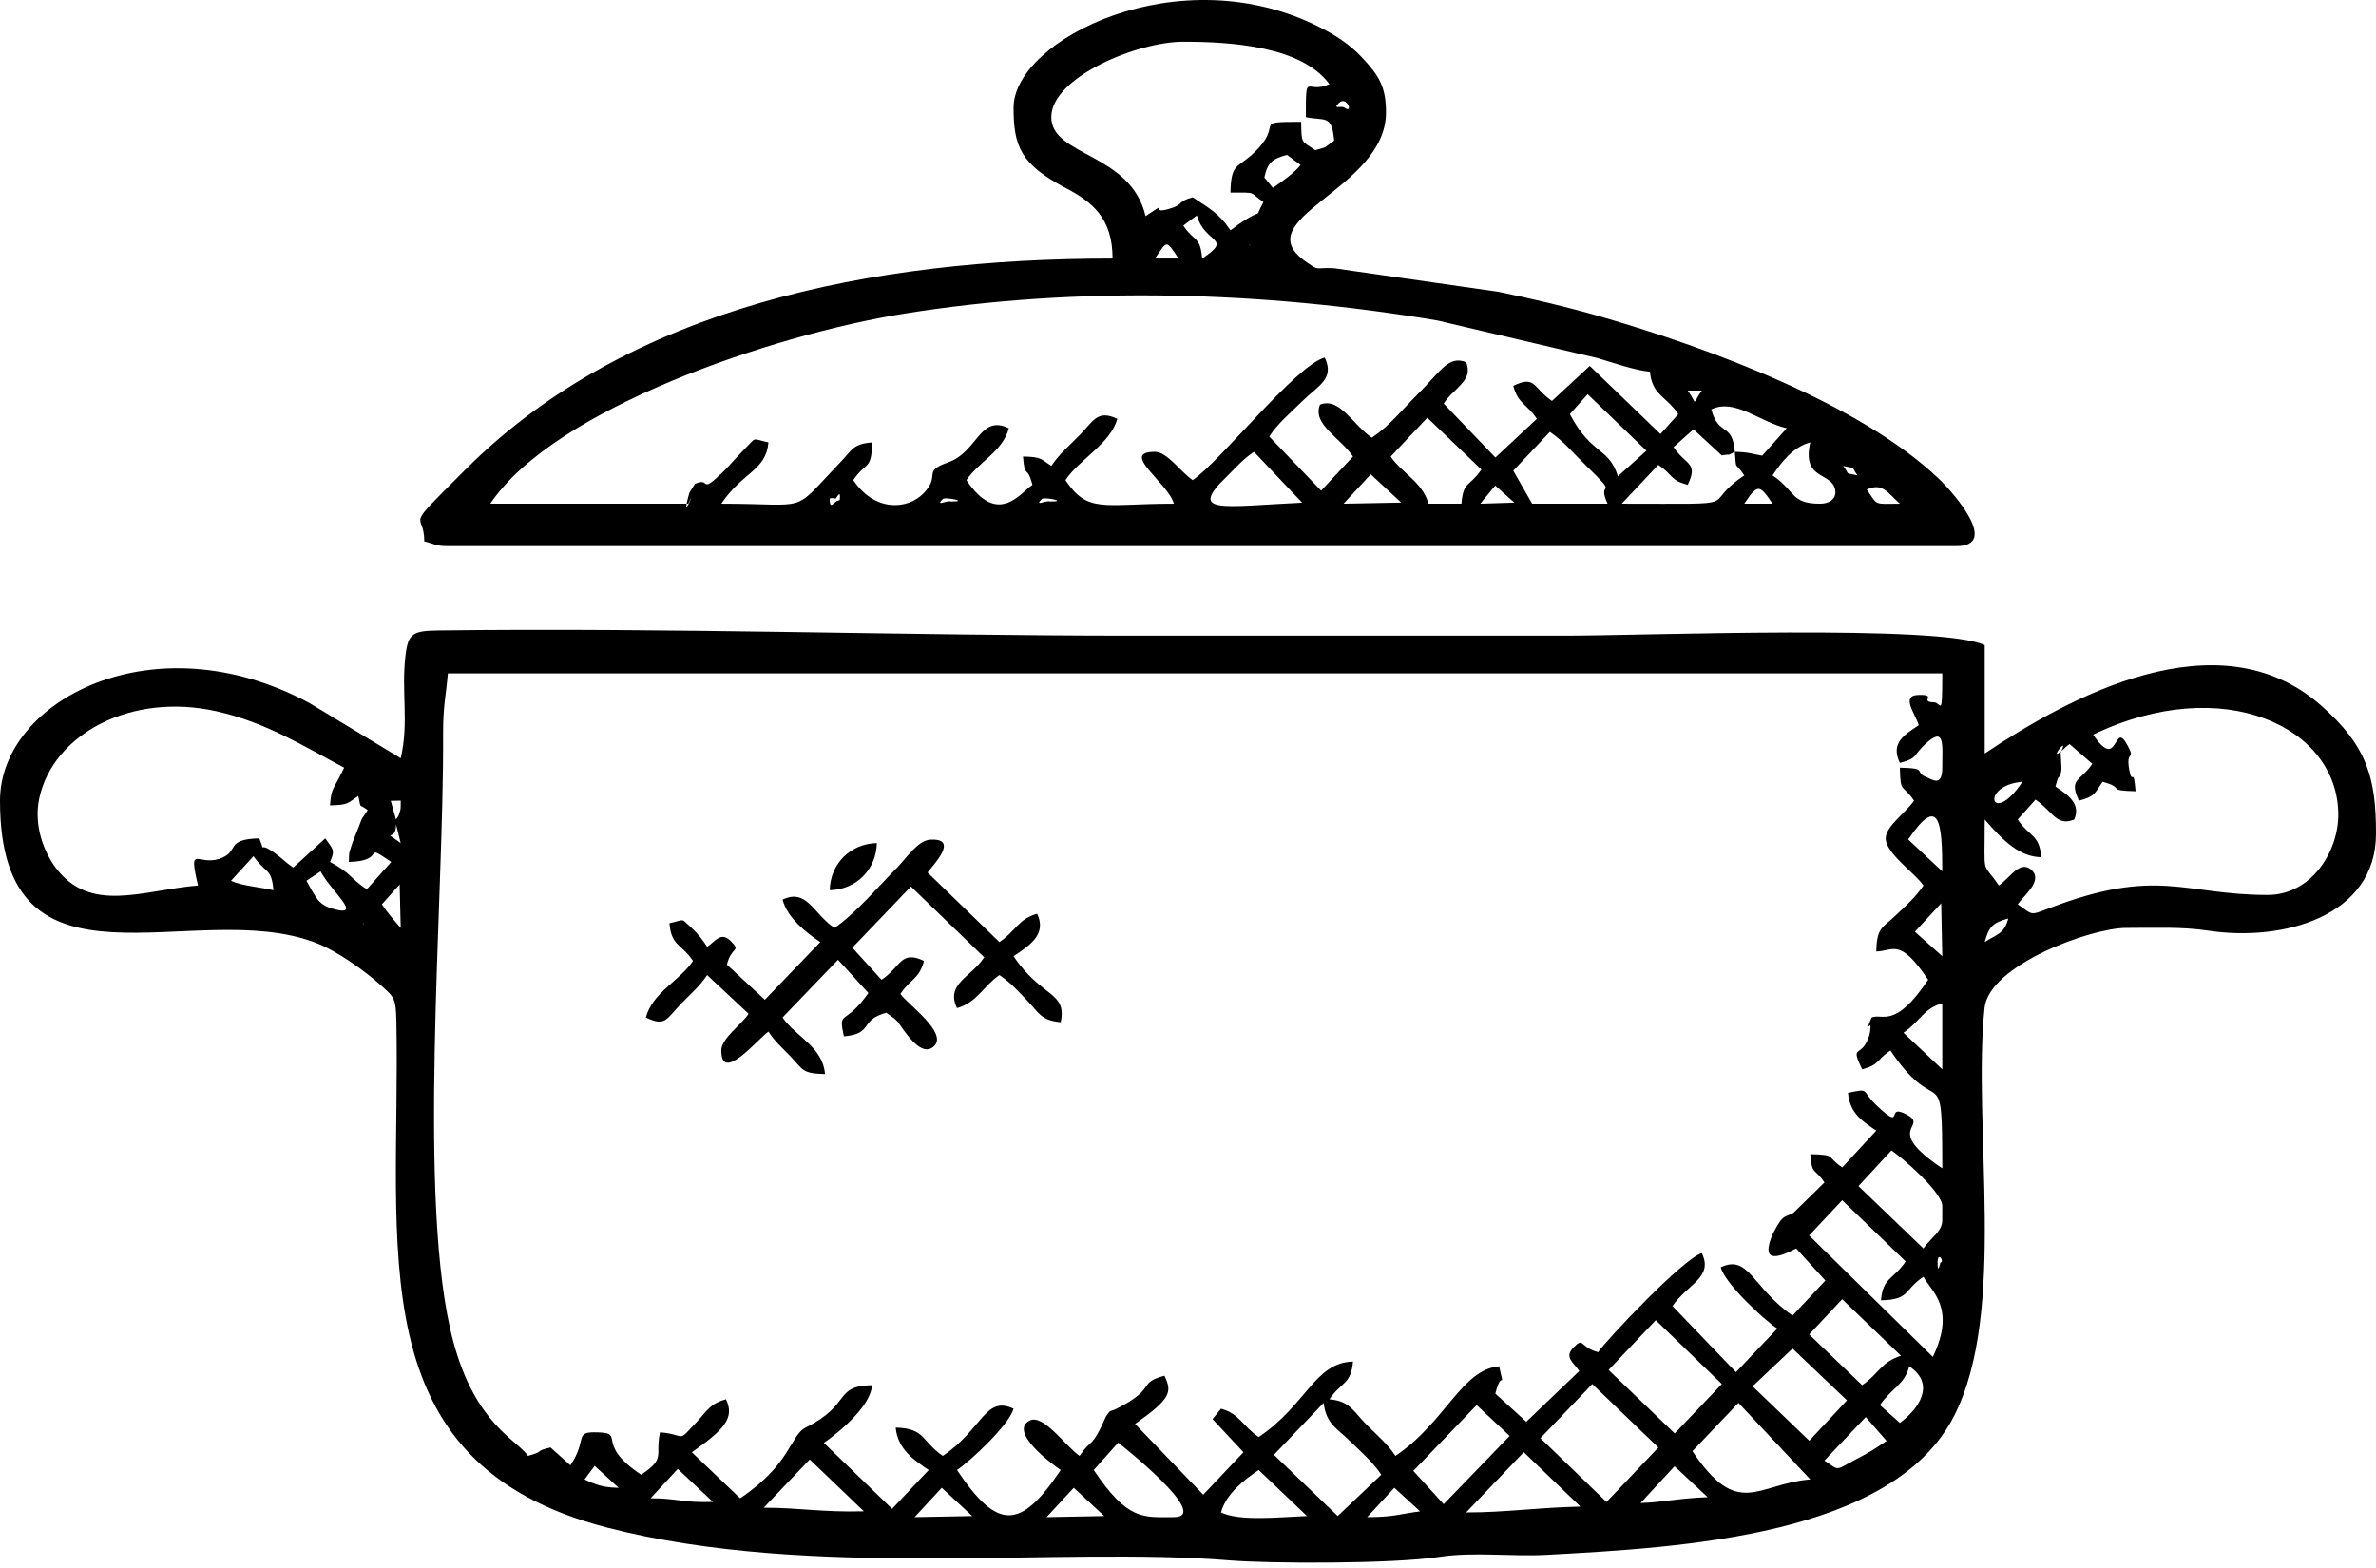 <?xml version="1.0" encoding="UTF-8"?> <svg xmlns="http://www.w3.org/2000/svg" width="300" height="198" viewBox="0 0 300 198" fill="none"><path fill-rule="evenodd" clip-rule="evenodd" d="M135.577 187.869L139.424 191.441L132.142 191.579L135.577 187.869ZM118.91 187.871L122.757 191.441L115.477 191.579L118.91 187.871ZM172.619 191.579L176.052 187.871L179.303 190.849C176.727 191.186 175.927 191.579 172.619 191.579ZM158.928 185.627L165.023 191.438C161.508 191.579 156.552 192.127 154.167 190.984C154.792 188.645 157.135 186.827 158.928 185.627ZM185.119 190.984L192.396 183.377L199.548 190.245C193.8 190.388 190.174 190.984 185.119 190.984ZM102.239 184.295L109.072 190.841C103.882 190.984 100.927 190.388 96.428 190.388L102.239 184.295ZM207.142 189.793L211.433 185.152L215.615 189.06C211.814 189.197 209.861 189.727 207.142 189.793ZM85.576 185.489L90.019 189.654C86.26 189.793 85.54 189.197 82.143 189.197L85.576 185.489ZM75.086 185.103L78.111 187.873C76.151 187.856 75.114 187.442 73.809 186.817L75.086 185.103ZM138.096 185.627L141.188 182.167C141.194 182.17 153.176 191.579 148.215 191.579C144.399 191.579 142.429 192.099 138.096 185.627ZM213.69 183.245L219.501 177.152L228.572 186.817C221.811 187.379 219.486 191.901 213.69 183.245ZM167.121 177.15C167.473 179.835 168.748 180.307 170.384 181.908C171.908 183.399 173.278 184.541 174.404 186.221L168.906 191.438L160.847 183.706L167.121 177.15ZM230.358 184.436L235.574 178.937L238.205 181.951C236.731 182.969 236.005 183.409 234.32 184.289C231.634 185.691 232.356 185.773 230.358 184.436ZM194.499 181.603L201.047 174.771L209.39 182.784L202.844 189.664L194.499 181.603ZM182.286 189.936L178.451 185.743L186.444 177.426L190.614 181.321L182.286 189.936ZM239.882 179.675L237.367 177.425C238.87 175.245 240.44 174.894 241.071 172.532C244.489 174.818 242.214 177.966 239.882 179.675ZM221.287 175.054L226.33 170.289L233.204 176.83L228.445 181.93L221.287 175.054ZM209.059 166.708L217.406 174.769L211.452 181.006L203.109 172.993L209.059 166.708ZM228.429 168.506L232.6 164.059L240.023 171.198C237.519 171.972 237.167 173.542 235.119 174.912L228.429 168.506ZM244.643 159.435C244.643 157.913 245.586 159.34 244.997 159.435C244.99 159.437 244.643 161.097 244.643 159.435ZM228.426 156.01L232.6 151.559L240.619 159.292C239.002 161.64 237.742 161.281 237.5 164.198C241.206 164.114 240.311 162.928 242.858 161.222C243.82 163.042 247.03 165.124 244.049 171.341L228.426 156.01ZM238.815 145.272C240.042 146.055 245.237 150.532 245.237 152.292V154.08C245.237 155.558 243.749 156.316 242.858 157.65L234.656 149.778L238.815 145.272ZM240.337 130.409C242.524 128.898 242.875 127.328 245.237 126.697V135.031L240.337 130.409ZM245.1 114.06L245.237 120.745L241.778 117.653L245.1 114.06ZM250.595 118.96C251.113 117.021 251.633 116.5 253.571 115.984C253.032 118.006 252.102 117.95 250.595 118.96ZM45.833 116.579L46.012 116.756C45.998 116.744 45.773 116.638 45.833 116.579ZM48.214 114.197L50.462 111.684L50.596 117.175C49.761 116.215 48.936 115.275 48.214 114.197ZM40.477 110.03C41.812 112.557 45.88 115.784 42.192 114.807C40.334 114.315 40.033 113.465 39.555 112.741C39.261 112.298 38.859 111.474 38.69 111.221L40.477 110.03ZM32.008 108.11C33.559 110.36 34.285 109.544 34.523 112.412C32.89 112.031 30.467 111.846 29.167 111.221L32.008 108.11ZM240.932 106.003C244.893 100.159 245.237 103.937 245.237 110.03L240.932 106.003ZM49.999 104.078L50.596 106.46C47.976 104.568 50.066 106.502 49.999 104.078ZM49.333 101.125L50.596 101.102C50.596 101.434 50.607 102.074 50.556 102.253C50.253 103.307 50.361 102.914 49.999 103.484L49.333 101.125ZM255.358 98.721C251.449 104.56 249.862 99.18 255.358 98.721ZM41.666 108.841C42.399 107.256 41.969 107.205 41.071 105.864L37.021 109.556C35.912 108.771 35.912 108.636 34.898 107.872C32.282 105.896 33.683 108.205 32.738 105.864C28.249 105.964 30.375 107.586 27.655 108.46C24.947 109.333 23.756 106.477 25.001 111.817C18.029 112.397 11.405 115.435 7.023 109.556C5.598 107.645 4.195 104.273 4.971 100.746C6.737 92.71 16.522 87.392 27.354 89.821C33.654 91.233 38.398 94.263 43.453 96.936C41.965 100.035 41.86 99.367 41.666 101.699C44.042 101.645 43.87 101.422 45.238 100.508C45.655 102.247 45.162 101.365 46.429 102.293C45.293 103.989 45.874 103.025 45.038 105.069L44.691 105.913C44.627 106.092 44.426 106.597 44.375 106.788C44.047 107.969 44.082 107.332 44.047 108.841C49.073 108.729 45.497 106.224 49.405 108.841L46.313 112.301C44.284 110.977 44.375 110.274 41.666 108.841ZM264.286 92.769C280.652 84.915 295.239 91.772 295.239 102.888C295.239 107.544 291.847 113.008 286.309 113.008C275.712 113.008 272.456 109.434 258.742 114.685C256.187 115.664 256.728 115.514 254.762 114.197C255.469 113.142 257.919 111.271 256.579 109.931C255.097 108.451 253.809 110.861 252.38 111.817C250.195 108.554 250.595 111.097 250.595 103.484C252.944 106.185 254.964 108.184 257.738 108.245C257.496 105.328 256.236 105.686 254.762 103.484L257.01 100.971C259.186 102.47 259.672 104.406 261.905 103.484C262.71 101.531 261.272 100.487 259.523 99.317C260.123 97.071 259.938 98.856 260.199 97.639C260.22 97.541 260.262 97.357 260.274 97.259C260.283 97.168 260.285 96.987 260.287 96.897L260.177 95.03C261.541 92.313 257.902 97.117 260.956 94.224C261.015 94.167 261.198 94.057 261.31 93.96L264.181 96.452C262.724 98.673 261.131 98.25 262.501 101.102C264.456 100.58 264.46 100.239 265.477 98.721C268.417 99.508 265.869 99.828 269.644 99.912C269.364 96.549 269.253 99.393 268.845 97.197C268.377 94.666 269.642 96.069 268.678 94.215C266.803 90.614 267.573 97.677 264.286 92.769ZM242.262 91.578C240.45 92.793 238.664 93.805 239.882 96.341C242.149 95.735 241.444 95.52 243.039 94.009C245.617 91.567 245.237 94.03 245.237 96.936C245.237 99.367 244.018 98.45 243.445 98.235C241.423 97.469 243.683 97.021 239.882 96.936C239.956 100.336 240.181 98.883 241.667 101.102C240.659 102.607 238.095 104.32 238.095 105.864C238.095 107.765 241.819 110.268 242.858 111.817C241.879 113.277 240.772 114.245 239.425 115.527C237.658 117.209 236.973 117.078 236.904 120.151C239.064 120.101 239.855 118.351 243.452 123.721C239.238 130.016 237.702 127.909 236.31 128.483C235.277 130.984 236.382 128.555 236.151 129.98C236.134 130.079 236.125 130.266 236.104 130.369C236.081 130.472 236.054 130.651 236.024 130.754L235.721 131.504C234.818 133.442 233.652 131.975 235.119 135.031C237.369 134.431 236.851 133.882 238.691 132.649C244.856 141.857 245.237 133.04 245.237 147.531C237.584 142.406 243.622 142.324 240.77 140.758C237.925 139.196 240.591 142.995 237.037 139.68C234.862 137.651 236.224 137.395 233.334 138.007C233.551 140.613 235.243 141.655 236.904 142.77L232.615 147.411C230.519 146.045 231.973 145.82 228.572 145.746C228.799 148.49 229.052 147.367 230.358 149.316L226.45 153.148C225.488 153.758 225.183 153.173 223.977 155.541C223.91 155.672 223.828 155.83 223.773 155.964C222.409 159.252 224.108 159.067 226.785 157.65L230.478 161.701L226.33 166.123C221.268 162.598 220.793 158.338 217.263 160.032C217.808 162.078 222.603 166.563 224.406 167.769L219.189 173.267L211.176 164.926C213.092 162.129 216.354 161.316 214.881 158.246C212.584 158.86 202.812 169.213 201.786 170.745C199.35 170.095 200.053 168.775 198.7 170.127C197.442 171.387 198.654 172.006 199.405 173.126L192.716 179.532L188.808 175.982C189.627 172.597 190.016 175.975 189.286 172.532C184.544 172.926 182.515 179.606 176.191 183.841C175.13 182.258 173.882 181.254 172.472 179.821C170.862 178.183 170.407 176.91 167.858 176.699C169.333 174.494 170.59 174.852 170.834 171.936C165.995 172.044 164.952 177.426 158.928 181.46C156.882 180.088 156.529 178.518 154.167 177.888L153.096 179.198L157.004 183.384L151.926 188.744L143.318 179.808C147.872 176.596 148.011 175.778 147.024 173.721C143.535 174.654 146.153 175.27 141.04 177.857C139.866 178.451 140.453 177.781 139.647 178.846L139.089 180.073C137.768 182.813 137.681 181.793 136.309 183.841C134.594 182.693 131.727 178.484 130.004 179.385C127.276 180.812 132.956 184.975 133.929 185.627C128.825 193.248 125.937 193.248 120.833 185.627C122.604 184.44 127.444 179.88 127.975 177.888C124.38 176.163 124.051 180.49 119.047 183.841C116.397 182.066 116.864 180.353 113.095 180.269C113.324 183.011 115.49 184.44 117.262 185.627L112.64 190.529L104.023 182.199C106.21 180.669 109.9 177.548 110.119 174.912C105.177 175.022 107.625 177.335 101.731 180.261C99.753 181.245 99.9 184.88 93.452 189.197L87.357 183.388C91.412 180.536 92.806 179.073 91.667 176.699C89.667 177.232 89.326 178.107 87.958 179.566C85.374 182.323 86.78 181.151 83.334 180.865C82.686 183.918 84.101 184.114 80.952 186.221C74.781 182.089 79.397 180.865 75 180.865C72.571 180.865 74.122 181.9 72.024 185.032L69.511 182.782C67.436 183.239 68.873 183.251 66.666 183.841C65.306 181.81 60.065 179.915 57.247 169.451C52.575 152.1 56.06 114.157 55.947 92.765C55.93 89.156 56.325 87.718 56.548 85.032H245.237C245.237 90.865 245.077 88.714 244.218 88.69C242.176 88.631 244.792 87.663 242.183 87.758C239.928 87.84 241.9 90.221 242.262 91.578ZM50.596 95.745L39.097 88.791C19.43 78.188 0 88.455 0 101.102C0 127.349 24.404 113.174 39.812 119.029C42.5 120.048 45.974 122.521 48.104 124.428C49.771 125.92 49.99 126.019 50.049 129.029C50.613 157.557 44.996 184.718 76.656 192.899C102.378 199.546 133.542 195.244 155.289 197.043C159.993 197.432 175.601 197.531 181.799 196.591C186.11 195.94 190.793 196.584 195.242 196.344C212.486 195.412 239.011 193.945 246.733 178.789C253.483 165.542 249.016 142.254 250.576 127.275C251.14 121.868 263.991 117.175 268.453 117.175C272.041 117.175 275.491 117.013 278.823 117.518C288.266 118.949 300 115.733 300 105.269C300 98.344 298.95 94.23 293.015 89.04C280.046 77.702 261.177 88.065 250.595 95.15V81.459C245.064 78.805 207.687 80.268 197.62 80.268C179.366 80.268 161.111 80.268 142.857 80.268C114.353 80.268 84.033 79.236 55.296 79.613C52.194 79.653 51.535 79.977 51.209 82.669C50.636 87.39 51.663 91.161 50.596 95.745Z" fill="black"></path><path fill-rule="evenodd" clip-rule="evenodd" d="M223.809 63.603H220.239C221.904 61.115 222.144 61.115 223.809 63.603ZM188.793 61.313L191.203 63.47L186.905 63.603L188.793 61.313ZM173.076 59.894L176.923 63.464L169.643 63.603L173.076 59.894ZM131.548 63.007C131.828 62.727 134.922 63.331 132.62 63.327C132.618 63.327 132.535 63.316 132.527 63.314C132.001 63.178 130.544 64.011 131.548 63.007ZM119.047 63.007C119.327 62.727 122.422 63.331 120.12 63.327C120.12 63.327 120.034 63.316 120.029 63.314C119.501 63.178 118.043 64.011 119.047 63.007ZM104.762 63.007C104.766 62.809 105.389 62.94 105.505 62.959C105.594 62.973 106.195 61.605 106.029 63.135L105.787 63.236C105.406 63.23 104.739 64.541 104.762 63.007ZM158.334 57.055L164.415 63.474C154.374 63.946 149.909 64.992 154.889 60.179C156.211 58.901 156.889 58.023 158.334 57.055ZM235.715 61.816C237.738 60.881 238.392 62.308 239.882 63.603C236.622 63.603 237.138 63.944 235.715 61.816ZM191.071 59.436L195.693 54.534C197.528 55.809 198.614 57.186 200.157 58.691C204.772 63.19 201.466 60.336 202.977 63.603H193.453L191.071 59.436ZM232.739 58.84C234.437 59.248 233.635 58.751 234.524 60.031C232.783 59.614 233.667 60.107 232.739 58.84ZM175.595 57.649L180.217 52.749L187.047 59.294C185.489 61.549 184.763 60.734 184.523 63.603H180.358C179.627 60.867 177.026 59.787 175.595 57.649ZM229.761 63.603C226.071 63.603 226.705 61.97 223.809 60.031C224.926 58.364 226.376 56.451 228.572 55.864C227.427 60.778 231.453 59.507 231.739 61.999C231.826 62.78 231.268 63.603 229.761 63.603ZM219.048 57.055C219.261 59.614 218.964 58.127 220.239 60.031C214.272 64.026 221.357 63.603 204.762 63.603L209.385 58.701C211.364 60.073 210.846 60.621 213.096 61.222C214.464 58.37 212.871 58.792 211.309 56.461L213.822 54.21L217.4 57.512C218.838 57.232 217.751 57.697 219.048 57.055ZM198.214 52.294L200.462 49.779L207.881 56.912L204.279 60.147C203.143 56.44 200.954 57.508 198.214 52.294ZM219.048 57.055C218.732 53.264 216.994 55.154 216.072 51.697C219.056 50.267 222.176 53.282 225.596 54.079L222.502 57.539C221.218 57.324 220.862 57.095 219.048 57.055ZM213.096 49.318H214.881C213.546 51.166 214.43 51.166 213.096 49.318ZM150.594 60.625C149.089 59.617 147.376 57.055 145.833 57.055C141.274 57.055 147.514 60.98 148.215 63.603C139.296 63.603 137.372 64.878 134.524 60.625C136.269 58.019 140.239 56.001 141.072 52.888C138.588 51.697 138.014 53.183 136.45 54.81C135.042 56.276 133.803 57.249 132.738 58.84C131.371 57.926 131.542 57.703 129.166 57.649C129.42 60.696 129.62 58.455 130.357 61.222C128.84 62.237 125.994 66.556 122.023 60.625C123.582 58.301 126.592 57.03 127.381 54.079C123.662 52.294 123.496 57.059 119.699 58.394C116.329 59.579 118.885 59.974 116.578 62.323C114.597 64.341 110.455 64.683 107.738 60.625C109.361 58.204 110.039 59.48 110.119 55.864C107.662 56.068 107.618 56.792 106.092 58.385C99.749 64.994 102.55 63.603 91.071 63.603C93.749 59.602 96.725 59.452 97.025 55.864C94.796 55.392 95.657 55.072 93.883 56.838C92.822 57.893 92.305 58.613 91.237 59.642C88.344 62.43 89.661 60.395 88.074 60.98C87.996 61.008 87.815 61.056 87.748 61.096L87.045 62.228C85.784 66.676 88.125 61.012 86.904 63.603H61.905C69.984 51.537 97.733 42.247 114.107 39.614C136.195 36.063 159.564 36.789 181.471 40.466L201.716 45.219C203.414 45.717 206.422 46.776 208.333 46.936C208.579 49.893 210.372 50.004 211.905 52.294L209.657 54.807L200.729 46.206L195.955 50.63C193.501 48.944 193.924 47.353 191.071 48.721C191.689 51.034 192.744 50.941 194.047 52.888L188.814 57.777L182.284 50.96C183.599 48.927 186.083 48.079 185.119 45.745C182.911 44.833 181.89 46.887 179.019 49.764C177.043 51.741 175.446 53.774 173.213 55.27C170.826 53.669 169.129 50.086 166.667 51.103C165.65 53.565 169.233 55.262 170.834 57.649L166.806 61.955L160.262 55.127C161.319 53.477 162.822 52.25 164.436 50.657C166.417 48.7 168.561 47.858 167.262 45.151C163.638 46.117 154.039 58.32 150.594 60.625ZM148.809 32.651H145.833C147.416 30.284 147.226 30.284 148.809 32.651ZM157.739 30.863L157.916 31.043C157.905 31.029 157.678 30.922 157.739 30.863ZM149.406 28.484L151.118 27.207C152.134 30.825 155.782 29.974 151.785 32.651C151.547 29.781 150.819 30.597 149.406 28.484ZM160.715 23.721L159.642 22.412C160.041 20.592 160.563 20.072 162.5 19.556L164.215 20.832C163.575 21.716 161.765 23.018 160.715 23.721ZM169.047 13.008C170.045 12.009 170.96 14.475 169.75 13.592C169.357 13.309 168.186 13.869 169.047 13.008ZM164.882 14.793C167.294 15.303 168.172 14.398 168.452 17.769C167.037 18.718 167.833 18.489 166.071 18.959C164.263 17.748 164.348 18.211 164.286 15.387C157.768 15.387 162.384 15.564 158.194 19.417C156.183 21.269 155.439 20.627 155.358 24.317C158.913 24.317 157.606 24.224 159.524 25.508C158.212 27.986 159.717 26.095 156.743 28.084C156.013 28.57 156.057 28.61 155.358 29.078C153.908 26.914 152.711 26.329 150.594 24.912C148.525 25.464 149.585 25.834 147.5 26.405C144.917 27.112 147.937 25.087 144.642 27.293C142.773 19.27 132.738 19.75 132.738 14.793C132.738 9.784 143.564 5.268 149.406 5.268C155.575 5.268 164.375 5.874 167.858 10.626C164.888 12 164.882 8.721 164.882 14.793ZM127.975 13.602C127.975 18.453 128.869 20.75 134.524 23.721C137.892 25.491 140.476 27.512 140.476 32.651C110.053 32.651 79.314 38.747 58.779 59.288C50.662 67.406 53.572 64.293 53.572 68.364C54.905 68.675 54.94 68.959 56.548 68.959H247.025C252.434 68.959 246.893 62.453 244.807 60.463C234.938 51.05 215.996 44.004 202.175 39.999C197.881 38.755 193.554 37.753 189.246 36.855L168.422 33.87C165.886 33.744 166.698 34.28 165 33.127C156.897 27.621 175.001 24.01 175.001 14.198C175.001 11.001 174.159 9.572 171.897 7.181C170.388 5.583 168.645 4.466 166.686 3.464C149 -5.58 127.975 4.969 127.975 13.602Z" fill="black"></path><path fill-rule="evenodd" clip-rule="evenodd" d="M105.356 117.175C102.695 115.392 101.879 112.13 98.81 113.603C99.435 115.942 101.778 117.758 103.571 118.96L96.571 126.246L91.787 121.812C92.317 119.499 93.637 120.204 92.284 118.852C91.027 117.592 90.406 118.804 89.286 119.555C88.699 118.676 88.228 118.011 87.388 117.238C85.862 115.834 86.597 116.14 84.524 116.579C84.766 119.495 86.024 119.137 87.5 121.34C85.816 123.855 82.392 125.318 81.548 128.483C83.995 129.658 84.082 128.744 85.879 126.871C87.222 125.468 88.281 124.624 89.286 123.127L94.519 128.014C93.635 129.393 91.071 131.106 91.071 132.649C91.071 136.904 95.74 131.129 97.025 130.27C97.92 131.607 98.631 132.171 99.829 133.415C101.428 135.073 101.218 135.561 104.167 135.627C103.876 132.133 100.41 130.874 98.81 128.483L105.81 121.197L109.645 125.39C106.646 129.692 105.808 127.374 106.547 130.864C110.339 130.55 108.449 128.81 111.905 127.888C113.743 129.119 113.198 128.97 114.526 130.645C115.363 131.699 116.78 133.263 117.956 132.087C119.678 130.365 114.547 126.785 113.69 125.507C114.995 123.559 116.049 123.655 116.666 121.34C113.718 119.926 113.772 122.073 111.31 123.721L107.618 119.671L115.014 111.949L124.27 120.881C122.622 123.409 119.36 124.222 120.833 127.294C123.353 126.619 124.243 124.43 126.19 123.127C127.558 124.043 128.387 124.981 129.61 126.255C131.163 127.873 131.435 128.871 133.929 129.079C134.752 125.192 131.498 126.006 127.975 120.745C129.963 119.416 132.205 117.998 130.953 115.388C128.591 116.018 128.238 117.588 126.19 118.96L117.117 110.175C117.754 109.297 121.219 105.812 117.445 106.031C115.879 106.121 114.399 108.422 113.244 109.584C110.862 111.981 107.957 115.434 105.356 117.175Z" fill="black"></path><path fill-rule="evenodd" clip-rule="evenodd" d="M104.762 112.412C108.109 112.338 110.639 109.805 110.714 106.46C107.368 106.534 104.836 109.066 104.762 112.412Z" fill="black"></path></svg> 